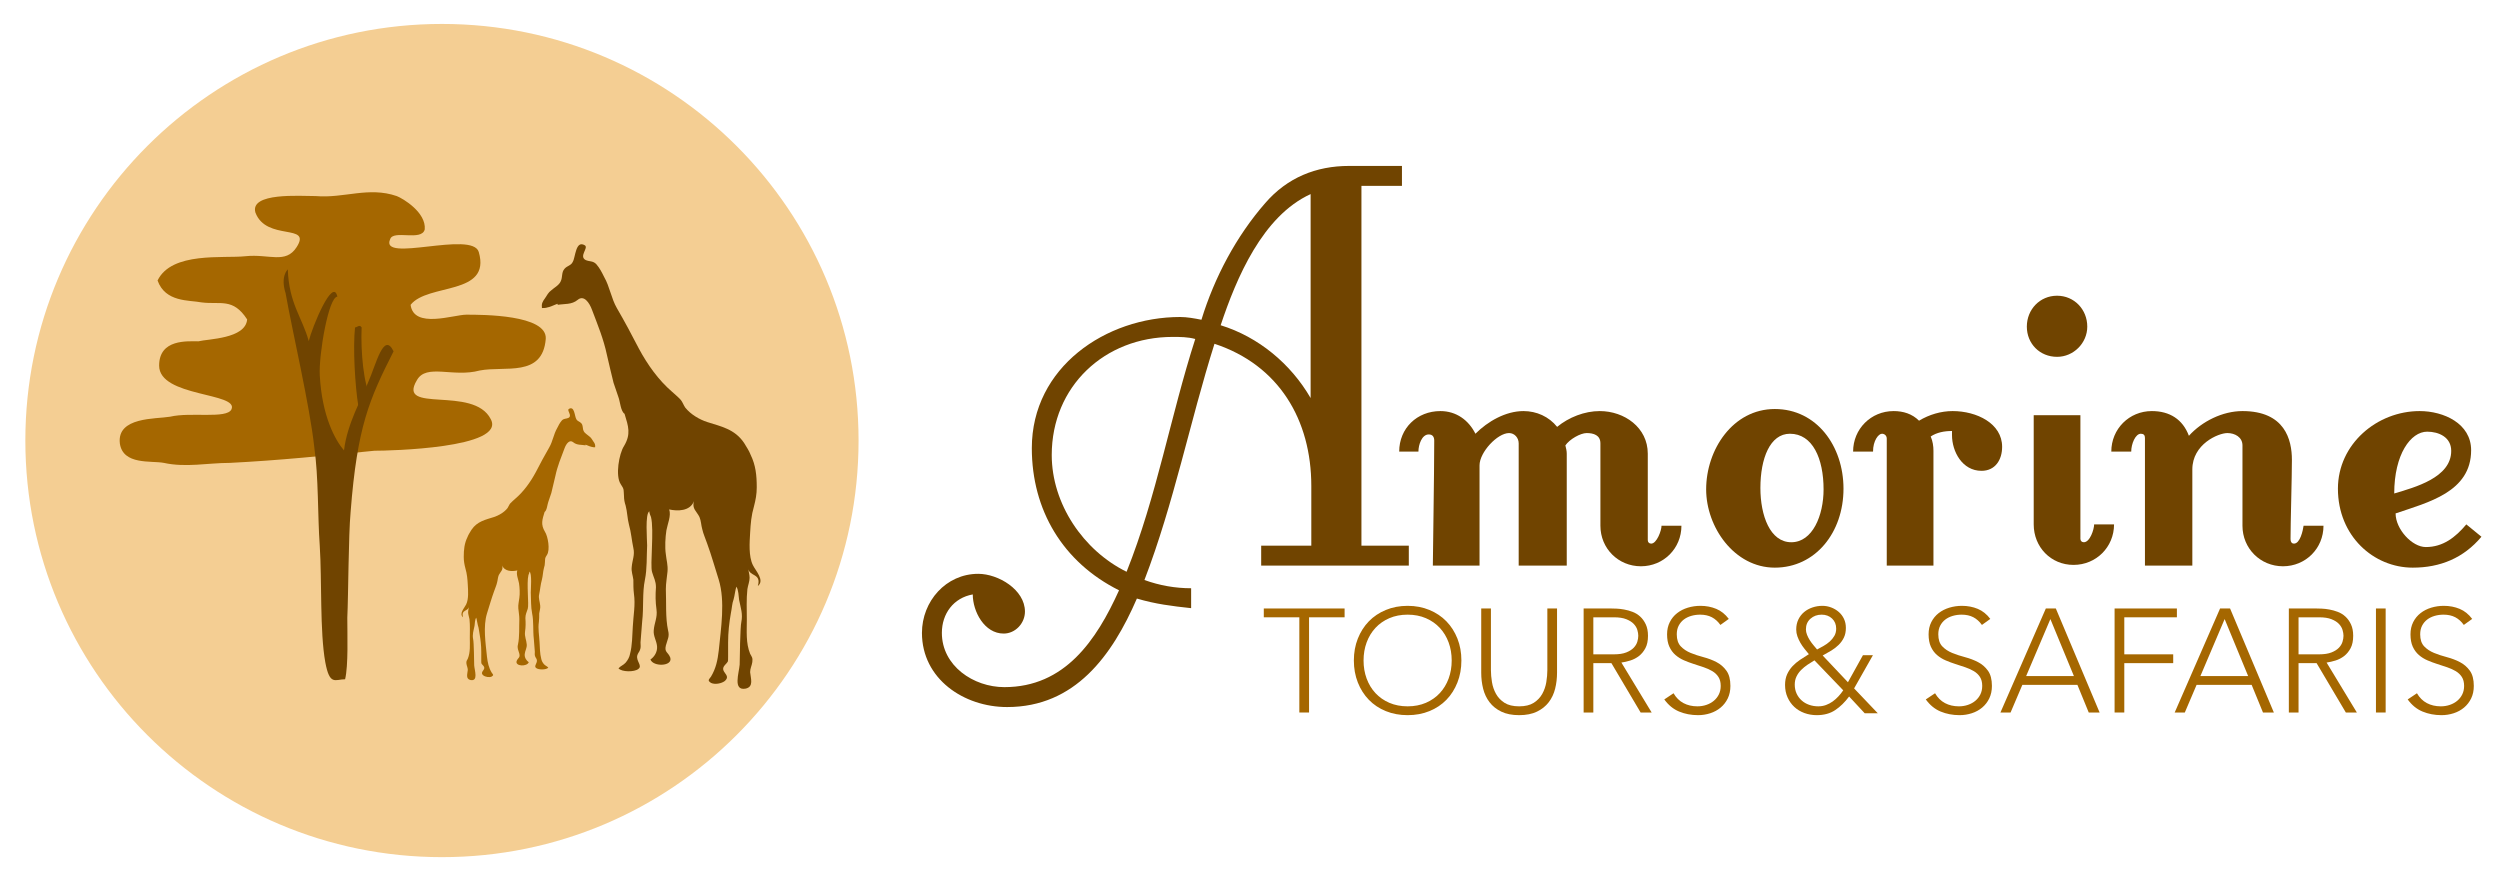 <svg xmlns="http://www.w3.org/2000/svg" xmlns:xlink="http://www.w3.org/1999/xlink" height="63.981pt" stroke-miterlimit="10" style="fill-rule:nonzero;clip-rule:evenodd;stroke-linecap:round;stroke-linejoin:round;" viewBox="0 0 180.482 63.981" width="180.482pt" xml:space="preserve"><defs></defs><g id="Untitled"><g opacity="1"><g opacity="1"><path d="M1.83 31.804C1.83 15.193 15.295 1.728 31.906 1.728C48.517 1.728 61.982 15.193 61.982 31.804C61.982 48.415 48.517 61.88 31.906 61.88C15.295 61.88 1.83 48.415 1.83 31.804Z" fill="#f4ce93" fill-rule="nonzero" opacity="1" stroke="none"></path><g opacity="1"><g opacity="1"><path d="M28.642 14.155C26.6 13.453 24.839 14.33 22.797 14.155C21.662 14.155 18.024 13.878 18.438 15.343C19.232 17.45 22.544 16.092 21.41 17.848C20.616 19.076 19.431 18.32 17.729 18.496C16.14 18.672 12.396 18.145 11.375 20.251C11.942 21.831 13.644 21.656 14.552 21.831C15.913 22.007 16.821 21.48 17.842 23.06C17.729 24.465 15.006 24.465 14.325 24.64C13.531 24.64 11.488 24.465 11.488 26.395C11.488 28.678 17.275 28.326 16.708 29.555C16.367 30.258 13.758 29.731 12.283 30.082C11.261 30.258 8.425 30.082 8.652 32.013C8.879 33.593 10.921 33.242 11.829 33.417C13.417 33.768 15.006 33.417 16.594 33.417C20.111 33.242 23.515 32.891 27.033 32.54C28.054 32.54 36.563 32.364 35.429 30.258C34.181 27.8 28.621 29.906 30.096 27.449C30.777 26.22 32.706 27.273 34.635 26.747C36.45 26.395 39.173 27.273 39.4 24.465C39.514 22.709 34.796 22.718 33.662 22.718C32.754 22.718 29.869 23.762 29.642 22.007C30.89 20.427 35.472 21.357 34.565 18.197C34.111 16.617 27.373 19.023 28.167 17.267C28.394 16.565 30.436 17.443 30.663 16.565C30.777 15.336 29.096 14.33 28.642 14.155Z" fill="#a56700" fill-rule="nonzero" opacity="1" stroke="none"></path><g opacity="1"><path d="M20.778 19.445C20.858 21.911 21.812 22.898 22.29 24.624C22.528 23.638 24.039 19.939 24.357 21.418C23.721 21.418 23.005 25.61 23.085 27.09C23.244 30.049 24.198 31.776 24.834 32.516C25.073 30.543 26.107 28.817 26.584 27.583C27.141 26.35 27.698 23.884 28.413 25.364C26.664 28.817 25.789 30.789 25.312 36.955C25.153 38.681 25.153 42.873 25.073 44.599C25.073 45.833 25.153 48.052 24.914 49.038C24.198 49.038 23.801 49.532 23.483 47.805C23.085 45.586 23.244 41.887 23.085 39.421C22.926 37.201 23.005 34.489 22.687 32.269C22.369 29.31 21.096 23.884 20.619 21.172C20.222 19.939 20.778 19.445 20.778 19.445Z" fill="#704400" fill-rule="nonzero" opacity="1" stroke="none"></path><path d="M26.743 28.077C26.743 28.323 26.743 28.323 26.743 28.57C26.266 27.83 26.027 25.364 26.107 23.638C25.948 23.391 25.789 23.638 25.63 23.638C25.471 25.117 25.63 27.83 25.868 29.31C26.107 29.063 26.425 28.323 26.743 28.077Z" fill="#704400" fill-rule="nonzero" opacity="1" stroke="none"></path></g></g><path d="M39.521 22.193C39.401 22.239 39.242 22.239 39.123 22.239C39.083 21.919 39.163 21.782 39.362 21.508C39.481 21.325 39.6 21.096 39.799 20.959C39.998 20.776 40.356 20.593 40.475 20.319C40.634 19.999 40.515 19.679 40.754 19.405C40.952 19.176 41.231 19.176 41.35 18.902C41.549 18.582 41.549 17.302 42.225 17.713C42.503 17.896 41.787 18.491 42.265 18.765C42.543 18.902 42.821 18.811 43.06 19.085C43.298 19.359 43.458 19.679 43.617 19.999C44.014 20.685 44.133 21.553 44.531 22.239C45.088 23.199 45.605 24.159 46.122 25.165C46.758 26.353 47.553 27.45 48.508 28.273C48.706 28.456 48.985 28.685 49.144 28.867C49.263 29.005 49.343 29.233 49.462 29.416C49.86 29.919 50.496 30.285 51.053 30.467C52.047 30.787 53.041 30.97 53.717 31.976C53.876 32.25 54.075 32.524 54.194 32.844C54.552 33.576 54.632 34.307 54.632 35.176C54.632 35.679 54.552 36.09 54.433 36.547C54.234 37.233 54.194 37.781 54.154 38.467C54.115 39.153 54.035 40.158 54.353 40.798C54.552 41.21 55.228 41.895 54.711 42.307C54.989 41.347 54.075 41.667 53.995 40.981C54.035 41.21 54.115 41.484 54.115 41.713C54.115 41.987 53.995 42.261 53.956 42.535C53.876 43.267 53.916 43.998 53.916 44.73C53.916 45.553 53.836 46.421 54.154 47.198C54.274 47.427 54.353 47.472 54.313 47.792C54.274 48.067 54.154 48.25 54.154 48.524C54.194 48.981 54.433 49.575 53.836 49.712C52.882 49.895 53.359 48.57 53.399 47.975C53.399 47.701 53.439 45.187 53.518 44.913C53.637 44.318 53.478 43.907 53.359 43.313C53.319 43.038 53.319 42.581 53.16 42.353C53.081 42.581 53.041 42.993 52.961 43.267C52.842 43.587 52.842 43.907 52.763 44.273C52.643 44.958 52.564 45.644 52.564 46.375C52.564 46.741 52.564 47.107 52.564 47.427C52.564 47.838 52.564 47.747 52.325 48.021C51.888 48.524 52.842 48.707 52.325 49.164C52.087 49.347 51.609 49.438 51.331 49.301C51.053 49.118 51.172 49.072 51.331 48.844C51.689 48.25 51.808 47.655 51.888 46.97C52.047 45.37 52.365 43.404 51.888 41.85C51.609 40.981 51.371 40.113 51.053 39.244C50.933 38.879 50.774 38.559 50.695 38.193C50.615 37.919 50.615 37.599 50.496 37.324C50.297 36.913 49.939 36.73 50.098 36.181C49.82 36.913 48.905 36.913 48.309 36.776C48.468 37.233 48.19 37.827 48.11 38.284C48.031 38.787 47.991 39.519 48.07 40.021C48.11 40.433 48.229 40.798 48.19 41.256C48.15 41.713 48.07 42.078 48.07 42.535C48.11 43.495 48.031 44.593 48.229 45.507C48.349 45.964 48.19 46.147 48.07 46.604C47.951 47.107 48.229 47.061 48.388 47.472C48.587 48.112 47.156 48.158 46.957 47.61C47.235 47.427 47.474 47.061 47.434 46.65C47.394 46.238 47.156 45.918 47.195 45.507C47.235 44.958 47.474 44.593 47.394 43.998C47.315 43.45 47.315 42.947 47.355 42.398C47.355 41.941 47.195 41.713 47.076 41.301C46.917 40.798 47.235 38.284 46.997 37.324C46.957 37.233 46.877 37.05 46.877 36.913C46.559 37.096 46.718 38.97 46.718 39.381C46.678 40.204 46.718 41.073 46.559 41.85C46.36 42.81 46.48 43.861 46.36 44.867C46.321 45.37 46.281 45.873 46.241 46.375C46.241 46.558 46.281 46.741 46.201 46.924C46.161 47.061 46.042 47.153 46.002 47.335C45.923 47.747 46.4 48.067 46.082 48.295C45.804 48.524 44.889 48.524 44.651 48.25C44.809 48.067 45.008 48.021 45.167 47.838C45.327 47.655 45.446 47.427 45.486 47.198C45.645 46.604 45.645 45.873 45.684 45.233C45.724 44.41 45.883 43.678 45.764 42.855C45.724 42.535 45.724 42.215 45.724 41.85C45.684 41.53 45.565 41.256 45.605 40.936C45.645 40.433 45.843 40.067 45.724 39.564C45.605 39.016 45.565 38.421 45.406 37.873C45.287 37.416 45.287 36.959 45.167 36.501C45.088 36.273 45.048 36.044 45.048 35.816C45.008 35.359 45.088 35.359 44.809 34.947C44.412 34.353 44.69 32.753 45.048 32.204C45.565 31.336 45.366 30.787 45.088 29.873C44.809 29.69 44.77 29.005 44.651 28.685C44.531 28.319 44.412 27.999 44.293 27.633C44.133 26.993 43.974 26.308 43.815 25.622C43.577 24.479 43.139 23.428 42.742 22.376C42.543 21.828 42.145 21.279 41.708 21.645C41.27 22.011 40.754 21.919 40.236 22.011C40.435 21.782 39.839 22.148 39.521 22.193Z" fill="#704400" fill-rule="nonzero" opacity="1" stroke="none"></path><path d="M42.721 32.263C42.794 32.291 42.891 32.291 42.964 32.291C42.988 32.096 42.94 32.012 42.818 31.844C42.745 31.732 42.672 31.592 42.55 31.509C42.429 31.397 42.21 31.285 42.137 31.117C42.04 30.921 42.113 30.726 41.967 30.558C41.845 30.418 41.675 30.418 41.602 30.25C41.48 30.055 41.48 29.272 41.067 29.523C40.897 29.635 41.334 29.999 41.043 30.166C40.872 30.25 40.702 30.195 40.556 30.362C40.41 30.53 40.313 30.726 40.216 30.921C39.973 31.341 39.9 31.872 39.656 32.291C39.316 32.878 39 33.465 38.684 34.081C38.294 34.807 37.808 35.478 37.224 35.981C37.103 36.093 36.933 36.233 36.835 36.345C36.762 36.429 36.714 36.569 36.641 36.68C36.398 36.988 36.008 37.212 35.668 37.323C35.06 37.519 34.452 37.631 34.039 38.246C33.941 38.414 33.82 38.581 33.747 38.777C33.528 39.224 33.479 39.672 33.479 40.203C33.479 40.511 33.528 40.762 33.601 41.042C33.722 41.461 33.747 41.797 33.771 42.216C33.795 42.635 33.844 43.25 33.65 43.642C33.528 43.893 33.114 44.313 33.431 44.564C33.26 43.977 33.82 44.173 33.868 43.754C33.844 43.893 33.795 44.061 33.795 44.201C33.795 44.368 33.868 44.536 33.893 44.704C33.941 45.151 33.917 45.599 33.917 46.046C33.917 46.549 33.966 47.08 33.771 47.556C33.698 47.695 33.65 47.723 33.674 47.919C33.698 48.087 33.771 48.199 33.771 48.366C33.747 48.646 33.601 49.009 33.966 49.093C34.549 49.205 34.258 48.394 34.233 48.031C34.233 47.863 34.209 46.325 34.16 46.158C34.087 45.794 34.185 45.543 34.258 45.179C34.282 45.011 34.282 44.732 34.379 44.592C34.428 44.732 34.452 44.984 34.501 45.151C34.574 45.347 34.574 45.543 34.622 45.766C34.695 46.186 34.744 46.605 34.744 47.052C34.744 47.276 34.744 47.5 34.744 47.695C34.744 47.947 34.744 47.891 34.89 48.059C35.157 48.366 34.574 48.478 34.89 48.758C35.036 48.87 35.328 48.925 35.498 48.842C35.668 48.73 35.595 48.702 35.498 48.562C35.279 48.199 35.206 47.835 35.157 47.416C35.06 46.437 34.865 45.235 35.157 44.285C35.328 43.754 35.474 43.222 35.668 42.691C35.741 42.468 35.838 42.272 35.887 42.048C35.936 41.88 35.936 41.685 36.008 41.517C36.13 41.265 36.349 41.154 36.252 40.818C36.422 41.265 36.981 41.265 37.346 41.181C37.249 41.461 37.419 41.825 37.468 42.104C37.516 42.412 37.541 42.859 37.492 43.166C37.468 43.418 37.395 43.642 37.419 43.921C37.443 44.201 37.492 44.424 37.492 44.704C37.468 45.291 37.516 45.962 37.395 46.521C37.322 46.801 37.419 46.913 37.492 47.192C37.565 47.5 37.395 47.472 37.297 47.723C37.176 48.115 38.051 48.143 38.173 47.807C38.003 47.695 37.857 47.472 37.881 47.22C37.905 46.968 38.051 46.773 38.027 46.521C38.003 46.186 37.857 45.962 37.905 45.599C37.954 45.263 37.954 44.956 37.93 44.62C37.93 44.341 38.027 44.201 38.1 43.949C38.197 43.642 38.003 42.104 38.149 41.517C38.173 41.461 38.222 41.349 38.222 41.265C38.416 41.377 38.319 42.523 38.319 42.775C38.343 43.278 38.319 43.809 38.416 44.285C38.538 44.872 38.465 45.515 38.538 46.13C38.562 46.437 38.586 46.745 38.611 47.052C38.611 47.164 38.586 47.276 38.635 47.388C38.659 47.472 38.732 47.528 38.757 47.639C38.805 47.891 38.513 48.087 38.708 48.227C38.878 48.366 39.438 48.366 39.584 48.199C39.486 48.087 39.365 48.059 39.267 47.947C39.17 47.835 39.097 47.695 39.073 47.556C38.975 47.192 38.975 46.745 38.951 46.353C38.927 45.85 38.83 45.403 38.903 44.9C38.927 44.704 38.927 44.508 38.927 44.285C38.951 44.089 39.024 43.921 39 43.725C38.975 43.418 38.854 43.194 38.927 42.887C39 42.551 39.024 42.188 39.121 41.852C39.194 41.573 39.194 41.293 39.267 41.014C39.316 40.874 39.34 40.734 39.34 40.594C39.365 40.315 39.316 40.315 39.486 40.063C39.729 39.7 39.559 38.721 39.34 38.386C39.024 37.855 39.146 37.519 39.316 36.96C39.486 36.848 39.511 36.429 39.584 36.233C39.656 36.01 39.729 35.814 39.802 35.59C39.9 35.199 39.997 34.779 40.094 34.36C40.24 33.661 40.508 33.018 40.751 32.375C40.872 32.04 41.116 31.704 41.383 31.928C41.651 32.151 41.967 32.096 42.283 32.151C42.161 32.012 42.526 32.235 42.721 32.263Z" fill="#a56700" fill-rule="nonzero" opacity="1" stroke="none"></path></g></g><g opacity="1"><g opacity="1"><path d="M101.706 40.831L101.706 39.394L98.286 39.394L98.286 13.417L101.211 13.417L101.211 11.979L97.393 11.979C95.014 11.979 92.932 12.822 91.345 14.656C89.263 17.036 87.677 20.01 86.735 23.084C86.239 22.985 85.694 22.885 85.198 22.885C79.844 22.885 74.49 26.504 74.49 32.354C74.49 36.816 76.721 40.584 80.786 42.616C79.15 46.235 76.87 49.606 72.507 49.606C70.276 49.606 67.996 48.069 67.996 45.69C67.996 44.302 68.838 43.161 70.227 42.913C70.227 44.153 71.069 45.739 72.457 45.739C73.3 45.739 73.994 44.996 73.994 44.153C73.994 42.566 72.061 41.426 70.623 41.426C68.293 41.426 66.558 43.409 66.558 45.69C66.558 49.011 69.582 51.044 72.705 51.044C77.613 51.044 80.29 47.326 82.075 43.211C83.413 43.608 84.603 43.756 85.991 43.905L85.991 42.467C84.851 42.467 83.711 42.269 82.62 41.872C84.752 36.32 85.892 30.47 87.677 24.819C92.337 26.356 94.667 30.322 94.667 35.081L94.667 39.394L91.048 39.394L91.048 40.831L101.706 40.831ZM86.289 24.472C84.504 30.024 83.512 35.824 81.331 41.278C78.208 39.741 75.928 36.37 75.928 32.85C75.928 27.892 79.745 24.323 84.653 24.323C85.198 24.323 85.743 24.323 86.289 24.472ZM94.617 28.735C93.18 26.256 90.85 24.323 88.123 23.48C89.263 20.06 91.147 15.598 94.617 14.012L94.617 28.735Z" fill="#704400" fill-rule="nonzero" opacity="1" stroke="none"></path><path d="M121.387 37.956L119.95 37.956C119.95 38.303 119.603 39.245 119.206 39.245C119.057 39.245 118.958 39.146 118.958 38.997L118.958 32.751C118.958 30.867 117.273 29.677 115.488 29.677C114.397 29.677 113.257 30.123 112.414 30.817C111.819 30.074 110.927 29.677 109.985 29.677C108.696 29.677 107.407 30.421 106.515 31.313C106.019 30.322 105.127 29.677 103.987 29.677C102.301 29.677 101.012 30.916 101.012 32.602L102.4 32.602C102.4 32.106 102.648 31.363 103.144 31.363C103.441 31.363 103.541 31.561 103.541 31.809C103.541 34.238 103.441 40.137 103.441 40.831L106.812 40.831L106.812 33.593C106.812 32.652 108.101 31.264 108.944 31.264C109.341 31.264 109.638 31.61 109.638 32.007L109.638 40.831L113.108 40.831L113.108 32.751C113.108 32.552 113.059 32.354 113.009 32.156C113.307 31.71 114.1 31.264 114.546 31.264C115.042 31.264 115.538 31.412 115.538 32.007L115.538 37.956C115.538 39.592 116.826 40.881 118.462 40.881C120.098 40.881 121.387 39.592 121.387 37.956Z" fill="#704400" fill-rule="nonzero" opacity="1" stroke="none"></path><path d="M133.087 35.279C133.087 32.205 131.153 29.528 128.129 29.528C125.105 29.528 123.172 32.453 123.172 35.329C123.172 38.055 125.205 40.98 128.129 40.98C131.054 40.98 133.087 38.452 133.087 35.279ZM131.649 35.329C131.649 37.212 130.856 39.146 129.319 39.146C127.782 39.146 127.088 37.212 127.088 35.23C127.088 33.098 127.782 31.313 129.22 31.313C130.856 31.313 131.649 33.098 131.649 35.329Z" fill="#704400" fill-rule="nonzero" opacity="1" stroke="none"></path><path d="M143.051 33.99C144.043 33.99 144.539 33.197 144.539 32.255C144.539 30.57 142.704 29.677 140.969 29.677C140.126 29.677 139.284 29.925 138.54 30.371C138.044 29.875 137.4 29.677 136.706 29.677C135.07 29.677 133.781 30.966 133.781 32.602L135.219 32.602C135.219 31.809 135.615 31.313 135.863 31.313C136.061 31.313 136.21 31.462 136.21 31.66L136.21 40.831L139.581 40.831L139.581 32.552C139.581 32.205 139.532 31.858 139.383 31.511C139.829 31.214 140.374 31.115 140.92 31.115L140.92 31.412C140.92 32.602 141.663 33.99 143.051 33.99Z" fill="#704400" fill-rule="nonzero" opacity="1" stroke="none"></path><path d="M152.619 37.857L151.182 37.857C151.182 38.204 150.884 39.146 150.438 39.146C150.289 39.146 150.19 39.047 150.19 38.898L150.19 29.975L146.819 29.975L146.819 37.857C146.819 39.493 148.058 40.782 149.694 40.782C151.33 40.782 152.619 39.493 152.619 37.857ZM150.686 23.579C150.686 22.34 149.744 21.349 148.505 21.349C147.265 21.349 146.323 22.34 146.323 23.579C146.323 24.819 147.265 25.761 148.505 25.761C149.694 25.761 150.686 24.769 150.686 23.579Z" fill="#704400" fill-rule="nonzero" opacity="1" stroke="none"></path><path d="M167.739 37.956L166.302 37.956C166.252 38.303 166.054 39.245 165.608 39.245C165.509 39.245 165.36 39.195 165.36 38.898C165.36 37.807 165.459 34.436 165.459 33.197C165.459 31.759 164.963 29.677 161.89 29.677C160.452 29.677 158.965 30.421 158.023 31.462C157.577 30.272 156.635 29.677 155.346 29.677C153.71 29.677 152.421 30.966 152.421 32.602L153.859 32.602C153.859 32.057 154.156 31.313 154.553 31.313C154.751 31.313 154.85 31.412 154.85 31.61L154.85 40.831L158.271 40.831L158.271 33.891C158.271 32.057 160.155 31.264 160.799 31.264C161.344 31.264 161.89 31.561 161.89 32.156L161.89 37.956C161.89 39.592 163.179 40.881 164.815 40.881C166.451 40.881 167.739 39.592 167.739 37.956Z" fill="#704400" fill-rule="nonzero" opacity="1" stroke="none"></path><path d="M179.142 38.749L178.051 37.857C177.258 38.799 176.365 39.493 175.126 39.493C174.135 39.493 172.945 38.204 172.945 37.064C175.275 36.27 178.398 35.527 178.398 32.503C178.398 30.57 176.415 29.677 174.68 29.677C171.606 29.677 168.781 32.057 168.781 35.279C168.781 38.7 171.358 40.98 174.184 40.98C176.167 40.98 177.853 40.286 179.142 38.749ZM175.225 31.164C176.068 31.164 176.96 31.561 176.96 32.552C176.96 34.486 174.333 35.18 172.846 35.626C172.846 32.8 174.035 31.164 175.225 31.164Z" fill="#704400" fill-rule="nonzero" opacity="1" stroke="none"></path></g><g opacity="1"><path d="M93.803 44.565L91.237 44.565L91.237 43.928L97.07 43.928L97.07 44.565L94.504 44.565L94.504 51.438L93.803 51.438L93.803 44.565Z" fill="#a56700" fill-rule="nonzero" opacity="1" stroke="none"></path><path d="M97.739 47.683C97.739 47.11 97.834 46.584 98.025 46.103C98.216 45.622 98.481 45.206 98.82 44.856C99.16 44.507 99.568 44.233 100.045 44.035C100.523 43.837 101.048 43.737 101.62 43.737C102.193 43.737 102.718 43.837 103.195 44.035C103.673 44.233 104.081 44.507 104.421 44.856C104.76 45.206 105.025 45.622 105.216 46.103C105.407 46.584 105.502 47.11 105.502 47.683C105.502 48.256 105.407 48.784 105.216 49.269C105.025 49.753 104.76 50.17 104.421 50.52C104.081 50.87 103.673 51.143 103.195 51.337C102.718 51.532 102.193 51.629 101.62 51.629C101.048 51.629 100.523 51.532 100.045 51.337C99.568 51.143 99.16 50.87 98.82 50.52C98.481 50.17 98.216 49.753 98.025 49.269C97.834 48.784 97.739 48.256 97.739 47.683ZM98.439 47.683C98.439 48.15 98.513 48.585 98.661 48.988C98.81 49.391 99.022 49.741 99.298 50.038C99.573 50.335 99.907 50.568 100.3 50.738C100.692 50.907 101.133 50.992 101.62 50.992C102.108 50.992 102.548 50.907 102.941 50.738C103.333 50.568 103.667 50.335 103.943 50.038C104.219 49.741 104.431 49.391 104.58 48.988C104.728 48.585 104.802 48.15 104.802 47.683C104.802 47.216 104.728 46.782 104.58 46.379C104.431 45.975 104.219 45.626 103.943 45.328C103.667 45.032 103.333 44.798 102.941 44.629C102.548 44.459 102.108 44.374 101.62 44.374C101.133 44.374 100.692 44.459 100.3 44.629C99.907 44.798 99.573 45.032 99.298 45.328C99.022 45.626 98.81 45.975 98.661 46.379C98.513 46.782 98.439 47.216 98.439 47.683Z" fill="#a56700" fill-rule="nonzero" opacity="1" stroke="none"></path><path d="M112.407 48.563C112.407 48.967 112.361 49.352 112.269 49.72C112.177 50.087 112.024 50.413 111.808 50.695C111.592 50.978 111.309 51.204 110.959 51.374C110.609 51.544 110.18 51.629 109.671 51.629C109.162 51.629 108.732 51.544 108.382 51.374C108.032 51.204 107.749 50.978 107.534 50.695C107.318 50.413 107.164 50.087 107.072 49.72C106.98 49.352 106.934 48.967 106.934 48.563L106.934 43.928L107.634 43.928L107.634 48.383C107.634 48.652 107.659 48.938 107.709 49.242C107.758 49.546 107.855 49.829 108 50.091C108.145 50.352 108.35 50.568 108.615 50.738C108.881 50.907 109.232 50.992 109.671 50.992C110.109 50.992 110.461 50.907 110.726 50.738C110.991 50.568 111.196 50.352 111.341 50.091C111.486 49.829 111.583 49.546 111.633 49.242C111.682 48.938 111.707 48.652 111.707 48.383L111.707 43.928L112.407 43.928L112.407 48.563Z" fill="#a56700" fill-rule="nonzero" opacity="1" stroke="none"></path><path d="M115.027 47.238L116.512 47.238C116.88 47.238 117.178 47.192 117.408 47.1C117.638 47.008 117.816 46.895 117.944 46.76C118.071 46.626 118.158 46.481 118.204 46.325C118.25 46.17 118.272 46.029 118.272 45.901C118.272 45.774 118.25 45.633 118.204 45.477C118.158 45.321 118.071 45.176 117.944 45.042C117.816 44.908 117.638 44.795 117.408 44.703C117.178 44.611 116.88 44.565 116.512 44.565L115.027 44.565L115.027 47.238ZM114.327 43.928L116.3 43.928C116.399 43.928 116.533 43.932 116.703 43.939C116.872 43.946 117.056 43.967 117.254 44.003C117.452 44.038 117.654 44.095 117.859 44.172C118.064 44.25 118.248 44.363 118.41 44.512C118.573 44.66 118.707 44.848 118.813 45.074C118.919 45.3 118.973 45.576 118.973 45.901C118.973 46.262 118.911 46.559 118.787 46.792C118.663 47.026 118.508 47.215 118.32 47.36C118.133 47.505 117.926 47.612 117.7 47.683C117.473 47.754 117.258 47.803 117.053 47.832L119.238 51.438L118.442 51.438L116.332 47.874L115.027 47.874L115.027 51.438L114.327 51.438L114.327 43.928Z" fill="#a56700" fill-rule="nonzero" opacity="1" stroke="none"></path><path d="M120.818 50.048C121.002 50.367 121.241 50.603 121.534 50.759C121.827 50.914 122.162 50.992 122.536 50.992C122.77 50.992 122.989 50.957 123.194 50.886C123.399 50.816 123.577 50.717 123.729 50.589C123.882 50.462 124.002 50.308 124.09 50.128C124.178 49.948 124.223 49.744 124.223 49.518C124.223 49.256 124.168 49.041 124.058 48.871C123.949 48.701 123.802 48.562 123.618 48.452C123.434 48.343 123.227 48.249 122.998 48.171C122.768 48.093 122.531 48.016 122.287 47.938C122.043 47.86 121.806 47.772 121.576 47.672C121.347 47.574 121.14 47.444 120.956 47.285C120.772 47.126 120.625 46.926 120.516 46.686C120.406 46.446 120.351 46.149 120.351 45.795C120.351 45.463 120.417 45.168 120.548 44.91C120.678 44.651 120.855 44.436 121.078 44.263C121.301 44.089 121.557 43.959 121.847 43.87C122.137 43.782 122.441 43.737 122.759 43.737C123.169 43.737 123.549 43.81 123.899 43.955C124.249 44.1 124.551 44.342 124.806 44.681L124.201 45.116C124.025 44.869 123.818 44.683 123.581 44.559C123.344 44.436 123.063 44.374 122.738 44.374C122.512 44.374 122.296 44.404 122.091 44.464C121.886 44.524 121.707 44.613 121.555 44.729C121.403 44.846 121.281 44.993 121.189 45.169C121.097 45.346 121.051 45.555 121.051 45.795C121.051 46.17 121.147 46.458 121.338 46.66C121.529 46.861 121.767 47.02 122.054 47.137C122.34 47.254 122.651 47.356 122.987 47.444C123.323 47.533 123.634 47.651 123.92 47.8C124.207 47.948 124.445 48.155 124.636 48.42C124.827 48.685 124.923 49.051 124.923 49.518C124.923 49.857 124.859 50.158 124.732 50.42C124.605 50.681 124.433 50.902 124.217 51.083C124.002 51.263 123.752 51.399 123.47 51.491C123.187 51.583 122.893 51.629 122.589 51.629C122.094 51.629 121.638 51.542 121.221 51.369C120.804 51.196 120.447 50.904 120.15 50.494L120.818 50.048Z" fill="#a56700" fill-rule="nonzero" opacity="1" stroke="none"></path><path d="M133.408 49.253L134.49 47.301L135.211 47.301L133.853 49.698L135.561 51.491L134.617 51.491L133.493 50.282C133.189 50.692 132.855 51.019 132.49 51.263C132.126 51.507 131.683 51.629 131.159 51.629C130.841 51.629 130.542 51.577 130.263 51.475C129.984 51.372 129.742 51.226 129.537 51.035C129.331 50.844 129.169 50.614 129.049 50.345C128.928 50.077 128.868 49.776 128.868 49.444C128.868 49.154 128.918 48.899 129.017 48.68C129.116 48.461 129.245 48.267 129.404 48.097C129.563 47.927 129.745 47.773 129.95 47.635C130.155 47.498 130.367 47.361 130.587 47.227C130.48 47.1 130.373 46.967 130.263 46.829C130.153 46.691 130.056 46.548 129.971 46.4C129.887 46.251 129.816 46.097 129.759 45.938C129.703 45.779 129.674 45.615 129.674 45.445C129.674 45.176 129.726 44.936 129.828 44.724C129.931 44.512 130.069 44.333 130.242 44.188C130.415 44.043 130.617 43.932 130.846 43.854C131.076 43.776 131.315 43.737 131.562 43.737C131.782 43.737 131.994 43.776 132.199 43.854C132.404 43.932 132.586 44.04 132.745 44.178C132.904 44.316 133.03 44.482 133.121 44.676C133.213 44.871 133.259 45.088 133.259 45.328C133.259 45.597 133.212 45.831 133.116 46.029C133.021 46.227 132.893 46.403 132.734 46.559C132.575 46.714 132.397 46.852 132.199 46.972C132.001 47.093 131.796 47.209 131.584 47.322L133.408 49.253ZM131.509 44.374C131.191 44.374 130.922 44.471 130.703 44.666C130.484 44.86 130.374 45.116 130.374 45.435C130.374 45.562 130.401 45.693 130.454 45.827C130.507 45.961 130.574 46.092 130.655 46.219C130.737 46.347 130.825 46.467 130.921 46.58C131.016 46.693 131.103 46.796 131.18 46.888C131.329 46.81 131.485 46.725 131.647 46.633C131.81 46.541 131.958 46.435 132.093 46.315C132.227 46.195 132.338 46.059 132.427 45.907C132.515 45.755 132.559 45.58 132.559 45.382C132.559 45.084 132.46 44.842 132.262 44.655C132.064 44.468 131.813 44.374 131.509 44.374ZM130.99 47.672C130.82 47.772 130.652 47.878 130.486 47.991C130.32 48.104 130.168 48.229 130.03 48.367C129.892 48.505 129.78 48.661 129.696 48.834C129.611 49.007 129.568 49.203 129.568 49.423C129.568 49.663 129.613 49.879 129.701 50.07C129.789 50.261 129.909 50.425 130.062 50.563C130.214 50.701 130.394 50.807 130.602 50.881C130.811 50.955 131.032 50.992 131.265 50.992C131.463 50.992 131.649 50.961 131.822 50.897C131.995 50.833 132.156 50.748 132.305 50.642C132.453 50.536 132.591 50.414 132.718 50.276C132.846 50.139 132.962 49.992 133.068 49.836L130.99 47.672Z" fill="#a56700" fill-rule="nonzero" opacity="1" stroke="none"></path><path d="M139.697 50.048C139.881 50.367 140.12 50.603 140.413 50.759C140.707 50.914 141.041 50.992 141.416 50.992C141.649 50.992 141.868 50.957 142.073 50.886C142.278 50.816 142.457 50.717 142.609 50.589C142.761 50.462 142.881 50.308 142.97 50.128C143.058 49.948 143.102 49.744 143.102 49.518C143.102 49.256 143.047 49.041 142.938 48.871C142.828 48.701 142.681 48.562 142.498 48.452C142.314 48.343 142.107 48.249 141.877 48.171C141.647 48.093 141.41 48.016 141.166 47.938C140.922 47.86 140.686 47.772 140.456 47.672C140.226 47.574 140.019 47.444 139.835 47.285C139.651 47.126 139.505 46.926 139.395 46.686C139.286 46.446 139.231 46.149 139.231 45.795C139.231 45.463 139.296 45.168 139.427 44.91C139.558 44.651 139.735 44.436 139.957 44.263C140.18 44.089 140.436 43.959 140.726 43.87C141.016 43.782 141.32 43.737 141.638 43.737C142.049 43.737 142.429 43.81 142.779 43.955C143.129 44.1 143.431 44.342 143.685 44.681L143.081 45.116C142.904 44.869 142.697 44.683 142.46 44.559C142.224 44.436 141.942 44.374 141.617 44.374C141.391 44.374 141.175 44.404 140.97 44.464C140.765 44.524 140.587 44.613 140.435 44.729C140.283 44.846 140.161 44.993 140.069 45.169C139.977 45.346 139.931 45.555 139.931 45.795C139.931 46.17 140.026 46.458 140.217 46.66C140.408 46.861 140.647 47.02 140.933 47.137C141.219 47.254 141.531 47.356 141.866 47.444C142.202 47.533 142.513 47.651 142.8 47.8C143.086 47.948 143.325 48.155 143.516 48.42C143.707 48.685 143.802 49.051 143.802 49.518C143.802 49.857 143.738 50.158 143.611 50.42C143.484 50.681 143.312 50.902 143.097 51.083C142.881 51.263 142.632 51.399 142.349 51.491C142.066 51.583 141.773 51.629 141.469 51.629C140.974 51.629 140.518 51.542 140.1 51.369C139.683 51.196 139.326 50.904 139.029 50.494L139.697 50.048Z" fill="#a56700" fill-rule="nonzero" opacity="1" stroke="none"></path><path d="M147.695 43.928L148.416 43.928L151.577 51.438L150.792 51.438L149.975 49.444L145.998 49.444L145.149 51.438L144.417 51.438L147.695 43.928ZM148.023 44.692L146.273 48.807L149.721 48.807L148.023 44.692Z" fill="#a56700" fill-rule="nonzero" opacity="1" stroke="none"></path><path d="M152.658 43.928L157.156 43.928L157.156 44.565L153.359 44.565L153.359 47.238L156.89 47.238L156.89 47.874L153.359 47.874L153.359 51.438L152.658 51.438L152.658 43.928Z" fill="#a56700" fill-rule="nonzero" opacity="1" stroke="none"></path><path d="M160.274 43.928L160.995 43.928L164.156 51.438L163.371 51.438L162.554 49.444L158.577 49.444L157.728 51.438L156.997 51.438L160.274 43.928ZM160.603 44.692L158.853 48.807L162.3 48.807L160.603 44.692Z" fill="#a56700" fill-rule="nonzero" opacity="1" stroke="none"></path><path d="M165.938 47.238L167.423 47.238C167.79 47.238 168.089 47.192 168.319 47.1C168.549 47.008 168.727 46.895 168.854 46.76C168.982 46.626 169.068 46.481 169.114 46.325C169.16 46.17 169.183 46.029 169.183 45.901C169.183 45.774 169.16 45.633 169.114 45.477C169.068 45.321 168.982 45.176 168.854 45.042C168.727 44.908 168.549 44.795 168.319 44.703C168.089 44.611 167.79 44.565 167.423 44.565L165.938 44.565L165.938 47.238ZM165.238 43.928L167.21 43.928C167.309 43.928 167.444 43.932 167.614 43.939C167.783 43.946 167.967 43.967 168.165 44.003C168.363 44.038 168.565 44.095 168.77 44.172C168.975 44.25 169.159 44.363 169.321 44.512C169.484 44.66 169.618 44.848 169.724 45.074C169.83 45.3 169.883 45.576 169.883 45.901C169.883 46.262 169.821 46.559 169.698 46.792C169.574 47.026 169.418 47.215 169.231 47.36C169.044 47.505 168.837 47.612 168.611 47.683C168.384 47.754 168.169 47.803 167.964 47.832L170.148 51.438L169.353 51.438L167.242 47.874L165.938 47.874L165.938 51.438L165.238 51.438L165.238 43.928Z" fill="#a56700" fill-rule="nonzero" opacity="1" stroke="none"></path><path d="M171.527 43.928L172.227 43.928L172.227 51.438L171.527 51.438L171.527 43.928Z" fill="#a56700" fill-rule="nonzero" opacity="1" stroke="none"></path><path d="M174.486 50.048C174.67 50.367 174.909 50.603 175.202 50.759C175.496 50.914 175.83 50.992 176.205 50.992C176.438 50.992 176.657 50.957 176.862 50.886C177.067 50.816 177.246 50.717 177.398 50.589C177.55 50.462 177.67 50.308 177.759 50.128C177.847 49.948 177.891 49.744 177.891 49.518C177.891 49.256 177.836 49.041 177.727 48.871C177.617 48.701 177.47 48.562 177.287 48.452C177.103 48.343 176.896 48.249 176.666 48.171C176.436 48.093 176.199 48.016 175.955 47.938C175.712 47.86 175.475 47.772 175.245 47.672C175.015 47.574 174.808 47.444 174.624 47.285C174.441 47.126 174.294 46.926 174.184 46.686C174.075 46.446 174.02 46.149 174.02 45.795C174.02 45.463 174.085 45.168 174.216 44.91C174.347 44.651 174.524 44.436 174.746 44.263C174.969 44.089 175.225 43.959 175.515 43.87C175.805 43.782 176.109 43.737 176.427 43.737C176.838 43.737 177.218 43.81 177.568 43.955C177.918 44.1 178.22 44.342 178.474 44.681L177.87 45.116C177.693 44.869 177.486 44.683 177.249 44.559C177.013 44.436 176.731 44.374 176.406 44.374C176.18 44.374 175.964 44.404 175.759 44.464C175.554 44.524 175.376 44.613 175.224 44.729C175.072 44.846 174.95 44.993 174.858 45.169C174.766 45.346 174.72 45.555 174.72 45.795C174.72 46.17 174.815 46.458 175.006 46.66C175.197 46.861 175.436 47.02 175.722 47.137C176.008 47.254 176.32 47.356 176.655 47.444C176.991 47.533 177.302 47.651 177.589 47.8C177.875 47.948 178.114 48.155 178.305 48.42C178.496 48.685 178.591 49.051 178.591 49.518C178.591 49.857 178.528 50.158 178.4 50.42C178.273 50.681 178.101 50.902 177.886 51.083C177.67 51.263 177.421 51.399 177.138 51.491C176.855 51.583 176.562 51.629 176.258 51.629C175.763 51.629 175.307 51.542 174.89 51.369C174.472 51.196 174.115 50.904 173.818 50.494L174.486 50.048Z" fill="#a56700" fill-rule="nonzero" opacity="1" stroke="none"></path></g></g></g></g></svg>